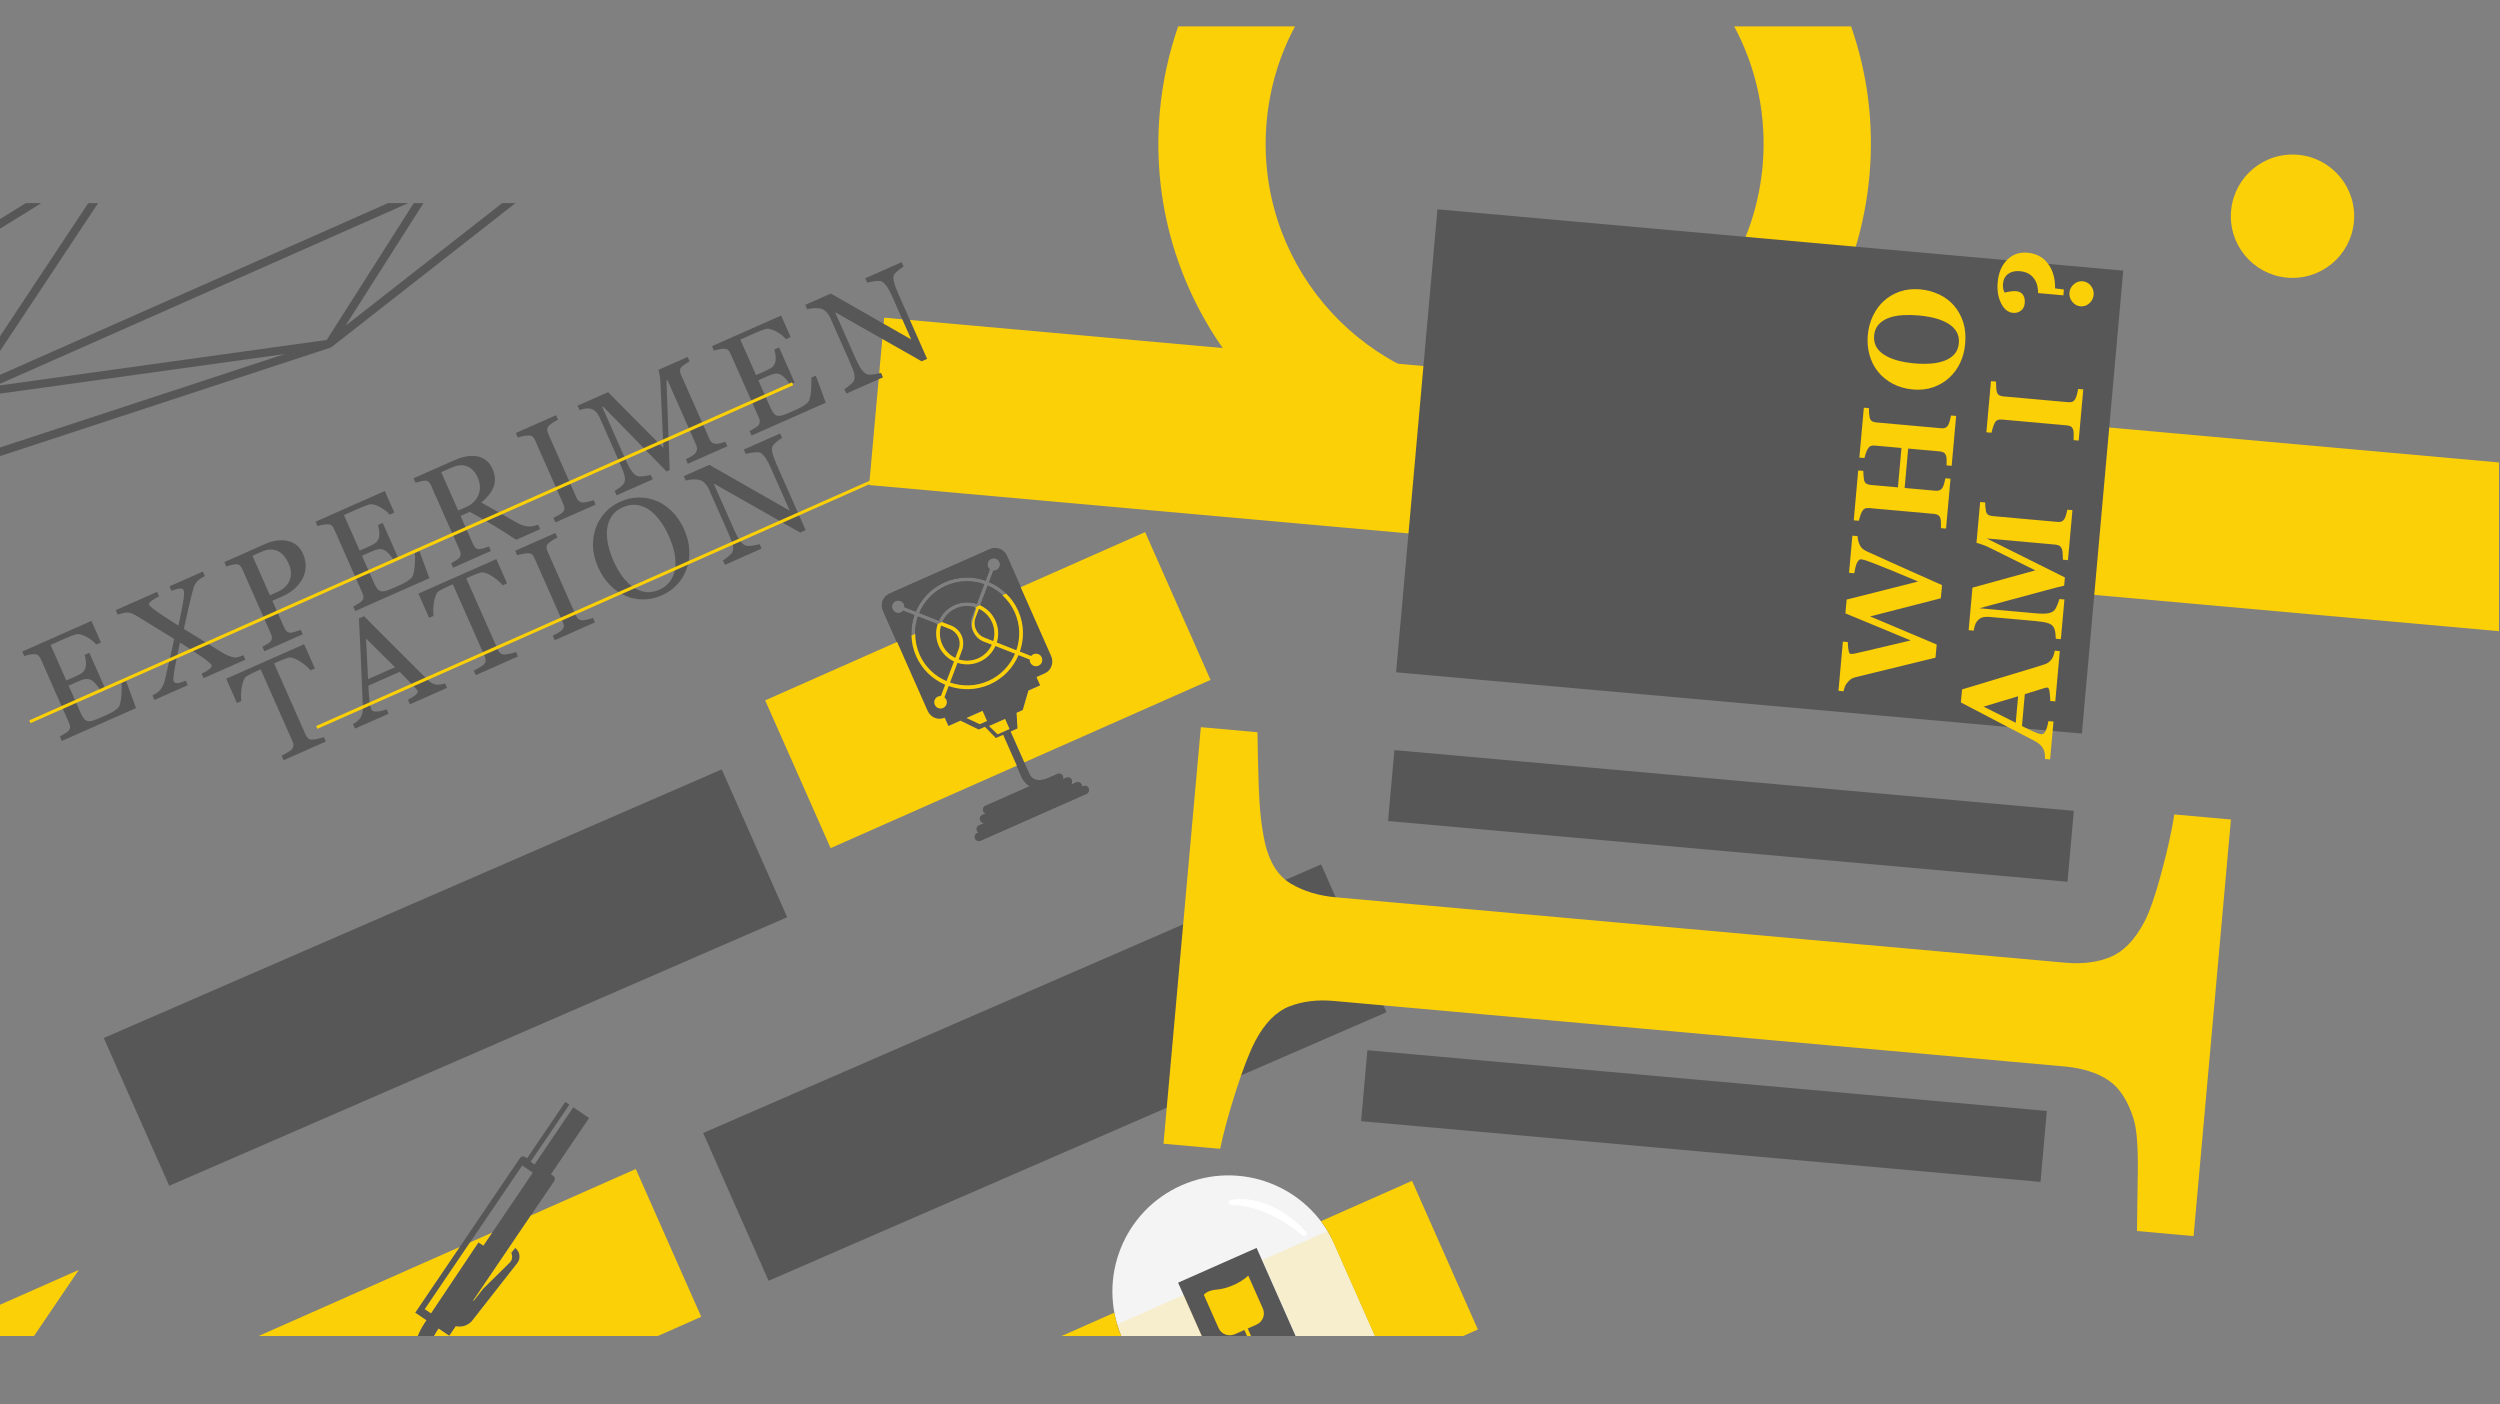 <?xml version="1.0" encoding="utf-8"?>
<!-- Generator: Adobe Illustrator 15.0.0, SVG Export Plug-In . SVG Version: 6.00 Build 0)  -->
<!DOCTYPE svg PUBLIC "-//W3C//DTD SVG 1.1//EN" "http://www.w3.org/Graphics/SVG/1.1/DTD/svg11.dtd">
<svg version="1.1" id="Layer_1" xmlns="http://www.w3.org/2000/svg" xmlns:xlink="http://www.w3.org/1999/xlink" x="0px" y="0px"
	 width="1200px" height="674px" viewBox="0 0 1200 674" enable-background="new 0 0 1200 674" xml:space="preserve">
<rect x="0" y="0" width="1200" height="674" fill="#808080" stroke="none"/>
<g>
	<g>
		<g>
			<path fill="#FCD006" d="M832.412,12.659c10.639,19.848,15.799,42.918,13.639,67.024c-5.895,65.739-63.961,114.25-129.699,108.357
				S602.1,124.078,607.992,58.341c1.482-16.511,6.256-31.934,13.611-45.682H565.53c-4.523,12.997-7.544,26.753-8.829,41.083
				c-8.434,94.064,60.985,177.156,155.051,185.589c94.064,8.432,177.156-60.986,185.59-155.051
				c2.246-25.054-1.031-49.329-8.824-71.622L832.412,12.659L832.412,12.659z"/>
		</g>
		<polygon fill="#FCD006" points="1199.504,221.984 424.406,152.494 417.204,232.828 1199.504,302.962 		"/>
		
			<rect x="679.446" y="114.489" transform="matrix(-0.996 -0.089 0.089 -0.996 1665.842 526.622)" fill="#585757" width="330.51" height="223.115"/>
		<g>
			<g>
				<path fill="#FCD006" d="M891.635,257.337c0.008,0.652,0.09,1.307,0.248,1.973c0.162,0.664,0.383,1.324,0.658,1.979
					c0.455,1.008,0.986,1.742,1.596,2.205c0.609,0.465,1.355,0.902,2.242,1.318c3.061,1.428,7.971,3.646,14.729,6.652
					c6.76,3.008,13.777,6.139,21.061,9.395l-0.566,6.307l-33.951,8.715l31.961,13.486l-0.562,6.299
					c-10.428,2.568-18.453,4.535-24.082,5.896c-5.631,1.363-10.354,2.514-14.172,3.449c-1.16,0.297-2.018,0.67-2.57,1.123
					c-0.555,0.455-1.127,1.053-1.721,1.797c-0.426,0.529-0.754,1.104-0.986,1.723c-0.234,0.617-0.439,1.34-0.619,2.162l-2.436-0.219
					l2.119-23.629l2.371,0.211c0.045,1.408,0.109,2.459,0.205,3.16c0.096,0.699,0.209,1.254,0.34,1.662
					c0.133,0.391,0.289,0.635,0.467,0.734c0.182,0.1,0.346,0.156,0.49,0.17c0.291,0.025,0.574,0.014,0.854-0.035
					c0.277-0.049,0.598-0.098,0.959-0.15c1.664-0.352,4.832-1.086,9.502-2.201c4.666-1.109,10.457-2.48,17.371-4.105l-31.346-12.988
					l0.596-6.623l34.318-8.678c-5.191-2.207-9.438-3.977-12.736-5.312c-3.301-1.334-6.125-2.461-8.477-3.387
					c-1.439-0.547-2.648-0.994-3.625-1.332c-0.979-0.34-1.83-0.541-2.557-0.605c-0.438-0.039-0.832,0.129-1.18,0.506
					c-0.35,0.379-0.668,0.898-0.961,1.562c-0.236,0.566-0.457,1.305-0.652,2.219c-0.197,0.912-0.357,1.709-0.48,2.389l-2.498-0.223
					l1.6-17.826L891.635,257.337z"/>
				<path fill="#FCD006" d="M938.945,199.658l-2.148,23.941l-2.438-0.219c0.008-0.523,0.014-1.289,0.02-2.295
					c0.006-1.004-0.057-1.703-0.189-2.092c-0.244-0.799-0.607-1.365-1.09-1.703c-0.484-0.336-1.121-0.543-1.912-0.611l-15.266-1.369
					l-1.695,18.916l14.922,1.338c0.707,0.062,1.355-0.031,1.943-0.281c0.59-0.25,1.072-0.727,1.449-1.428
					c0.203-0.381,0.439-1.041,0.713-1.98c0.273-0.941,0.459-1.711,0.555-2.312l2.434,0.219l-2.145,23.943l-2.438-0.219
					c0.029-0.521,0.029-1.293,0.006-2.311c-0.023-1.021-0.1-1.768-0.227-2.24c-0.201-0.773-0.566-1.33-1.094-1.672
					c-0.523-0.338-1.162-0.543-1.91-0.611l-31.344-2.811c-0.727-0.064-1.354,0.01-1.875,0.225c-0.523,0.217-1.01,0.713-1.455,1.492
					c-0.324,0.58-0.641,1.348-0.947,2.307s-0.498,1.656-0.58,2.088l-2.436-0.219l2.146-23.943l2.436,0.221
					c-0.018,0.646,0.02,1.428,0.104,2.336c0.088,0.91,0.182,1.611,0.283,2.104c0.197,0.836,0.582,1.41,1.152,1.725
					c0.57,0.312,1.188,0.5,1.854,0.559l13.236,1.188l1.695-18.916l-12.924-1.16c-0.729-0.064-1.354,0.016-1.879,0.24
					c-0.523,0.227-1.01,0.729-1.457,1.506c-0.297,0.52-0.596,1.221-0.896,2.107c-0.299,0.885-0.504,1.596-0.615,2.131l-2.436-0.219
					l2.146-23.941l2.436,0.217c-0.018,0.671,0.002,1.428,0.062,2.271c0.061,0.846,0.168,1.609,0.312,2.293
					c0.201,0.816,0.58,1.385,1.139,1.707s1.182,0.516,1.867,0.576l31.373,2.812c0.75,0.066,1.398-0.012,1.941-0.234
					c0.545-0.223,1.029-0.715,1.453-1.475c0.252-0.48,0.506-1.188,0.758-2.119c0.25-0.932,0.424-1.697,0.52-2.297L938.945,199.658z"
					/>
				<path fill="#FCD006" d="M904.205,144.501c2.197-2.007,4.766-3.522,7.711-4.549c2.945-1.025,6.227-1.376,9.85-1.052
					c3.227,0.29,6.248,1.106,9.064,2.45c2.814,1.344,5.182,3.129,7.104,5.357c1.992,2.34,3.467,5.01,4.426,8.012
					c0.957,3.002,1.258,6.5,0.898,10.496c-0.287,3.227-1.094,6.229-2.412,9.006c-1.316,2.775-3.086,5.166-5.299,7.17
					c-2.174,1.988-4.73,3.488-7.674,4.504c-2.941,1.018-6.154,1.369-9.631,1.058c-3.619-0.326-6.846-1.239-9.682-2.741
					c-2.834-1.502-5.203-3.429-7.113-5.781c-1.865-2.33-3.227-5.015-4.076-8.061c-0.848-3.043-1.123-6.232-0.824-9.561
					c0.297-3.311,1.115-6.367,2.457-9.174C900.348,148.827,902.082,146.451,904.205,144.501z M935.195,155.367
					c-1.812-1.107-3.9-1.977-6.26-2.607c-2.359-0.629-5.051-1.082-8.072-1.353c-2.562-0.229-5.074-0.271-7.537-0.126
					c-2.459,0.146-4.678,0.572-6.654,1.275c-1.975,0.726-3.604,1.774-4.883,3.148c-1.277,1.375-2.018,3.167-2.215,5.373
					c-0.338,3.766,1.193,6.789,4.592,9.064c3.398,2.277,8.359,3.707,14.887,4.293c2.771,0.248,5.406,0.269,7.904,0.062
					c2.496-0.205,4.703-0.684,6.621-1.438c1.938-0.769,3.488-1.826,4.648-3.168c1.16-1.344,1.834-3.066,2.021-5.168
					c0.188-2.061-0.178-3.875-1.086-5.447C938.252,157.706,936.932,156.403,935.195,155.367z"/>
				<path fill="#FCD006" d="M988.703,312.539l-2.162,24.131l-2.436-0.217c0.018-1.129-0.066-2.467-0.254-4.014
					c-0.188-1.545-0.52-2.338-0.998-2.383c-0.166-0.014-0.354-0.016-0.566-0.004c-0.209,0.014-0.5,0.078-0.865,0.191l-9.518,2.957
					l-1.373,15.293c0.824,0.43,1.787,0.904,2.895,1.434c1.107,0.525,2.094,0.984,2.959,1.375c1.133,0.498,1.953,0.807,2.467,0.926
					c0.516,0.121,0.877,0.189,1.084,0.207c0.666,0.061,1.277-0.393,1.838-1.359c0.557-0.967,1.047-2.615,1.465-4.945l2.436,0.217
					l-1.627,18.17l-2.438-0.219c0.021-0.691-0.02-1.477-0.119-2.354c-0.098-0.879-0.283-1.584-0.549-2.111
					c-0.424-0.898-0.973-1.676-1.648-2.334s-1.494-1.23-2.457-1.715c-5.633-2.939-11.271-5.885-16.924-8.834
					c-5.652-2.951-11.883-6.211-18.697-9.779l0.561-6.244c10.395-3.18,18.611-5.664,24.646-7.449
					c6.035-1.789,11.039-3.322,15.016-4.604c0.646-0.213,1.246-0.506,1.793-0.877c0.547-0.369,1.084-0.92,1.609-1.648
					c0.387-0.553,0.697-1.207,0.934-1.963c0.234-0.754,0.4-1.441,0.498-2.062L988.703,312.539z M968.699,334.21l-16.588,4.975
					l15.447,7.754L968.699,334.21z"/>
				<path fill="#FCD006" d="M994.771,244.869l-2.152,24.004l-2.436-0.217c0.002-0.715-0.025-1.594-0.078-2.637
					s-0.146-1.758-0.279-2.148c-0.242-0.797-0.621-1.387-1.131-1.77c-0.512-0.381-1.184-0.609-2.018-0.686l-33.088-2.965
					l37.561,18.723l-0.354,3.934c-0.703,0.125-2.105,0.469-4.213,1.023c-2.104,0.555-3.793,1.008-5.062,1.355l-31.443,8.479
					l26.941,2.414c2.58,0.232,4.559,0.236,5.93,0.014c1.375-0.223,2.406-0.689,3.102-1.404c0.484-0.482,0.984-1.377,1.5-2.684
					s0.828-2.229,0.939-2.764l2.434,0.219l-1.707,19.041l-2.436-0.217c-0.014-0.527-0.08-1.387-0.191-2.582
					c-0.113-1.195-0.406-2.191-0.881-2.99c-0.508-0.885-1.439-1.535-2.799-1.949c-1.357-0.416-3.316-0.738-5.877-0.969
					l-21.945-1.967c-1.332-0.119-2.453-0.051-3.369,0.201c-0.914,0.256-1.662,0.691-2.24,1.311c-0.721,0.775-1.213,1.59-1.48,2.447
					c-0.266,0.857-0.469,1.73-0.611,2.621l-2.436-0.217l1.83-20.414l30.166-8.303l-22.861-11.326
					c-0.848-0.391-1.861-0.783-3.045-1.186c-1.18-0.398-1.959-0.625-2.33-0.68l1.758-19.623l2.436,0.219
					c-0.02,0.67,0.002,1.375,0.061,2.115c0.061,0.74,0.166,1.451,0.314,2.135c0.197,0.836,0.574,1.41,1.135,1.725
					c0.561,0.311,1.193,0.498,1.9,0.561l31.375,2.814c0.748,0.066,1.389-0.008,1.922-0.221c0.533-0.215,1.021-0.711,1.473-1.49
					c0.223-0.398,0.461-1.064,0.713-1.996c0.252-0.934,0.434-1.656,0.539-2.172L994.771,244.869z"/>
				<path fill="#FCD006" d="M999.967,186.911l-2.201,24.567l-2.436-0.217c0.01-0.566,0.021-1.398,0.035-2.5
					c0.014-1.1-0.043-1.865-0.172-2.297c-0.244-0.797-0.607-1.359-1.092-1.688c-0.484-0.326-1.123-0.525-1.914-0.596l-31.404-2.814
					c-0.707-0.064-1.344,0.016-1.91,0.236c-0.564,0.223-1.049,0.713-1.453,1.475c-0.252,0.48-0.529,1.201-0.838,2.16
					c-0.307,0.957-0.535,1.785-0.68,2.486l-2.438-0.219l2.205-24.566l2.438,0.218c0.004,0.629,0.021,1.418,0.053,2.364
					c0.029,0.947,0.121,1.752,0.271,2.416c0.199,0.836,0.57,1.416,1.119,1.736c0.549,0.323,1.188,0.516,1.914,0.581l31.373,2.813
					c0.752,0.066,1.4-0.016,1.957-0.25c0.559-0.234,1.037-0.73,1.441-1.491c0.225-0.42,0.473-1.127,0.74-2.122
					c0.268-0.993,0.453-1.832,0.557-2.514L999.967,186.911z"/>
				<path fill="#FCD006" d="M973.219,121.306c4.182,0.376,7.445,2.115,9.789,5.22s3.486,7.068,3.434,11.888l4.229,0.568
					l-0.248,2.778l-12.145-1.088c0.021-3.041-0.721-5.488-2.221-7.343c-1.504-1.855-3.678-2.911-6.529-3.166
					c-2.27-0.203-4.137,0.233-5.609,1.307c-1.469,1.075-2.295,2.622-2.477,4.64c-0.076,0.854-0.055,1.622,0.061,2.303
					c0.117,0.683,0.336,1.351,0.652,2.009c0.686-0.146,1.566-0.313,2.643-0.502c1.076-0.187,2.062-0.24,2.957-0.158
					c1.457,0.129,2.543,0.705,3.26,1.724s0.998,2.372,0.848,4.058c-0.141,1.581-0.752,2.779-1.834,3.596
					c-1.078,0.815-2.346,1.158-3.803,1.027c-2.395-0.215-4.301-1.76-5.723-4.635c-1.422-2.876-1.957-6.238-1.611-10.088
					c0.408-4.557,1.926-8.14,4.551-10.748S969.324,120.957,973.219,121.306z M999.711,135.01c1.582,0.142,2.887,0.863,3.912,2.161
					c1.027,1.299,1.471,2.749,1.326,4.35c-0.145,1.625-0.84,2.982-2.08,4.078c-1.242,1.097-2.654,1.572-4.236,1.431
					c-1.58-0.144-2.895-0.863-3.943-2.164c-1.047-1.299-1.498-2.761-1.354-4.384c0.145-1.603,0.848-2.949,2.107-4.043
					C996.709,135.344,998.129,134.868,999.711,135.01z"/>
			</g>
		</g>
		<path fill="none" d="M936.027,155.881c-1.812-1.107-3.896-1.976-6.256-2.605c-2.361-0.631-5.053-1.083-8.072-1.354
			c-2.564-0.229-5.076-0.271-7.539-0.125c-2.459,0.146-4.68,0.571-6.652,1.275c-1.979,0.725-3.605,1.773-4.885,3.148
			s-2.018,3.166-2.217,5.371c-0.336,3.768,1.193,6.789,4.594,9.065c3.398,2.276,8.361,3.709,14.885,4.292
			c2.773,0.25,5.408,0.271,7.906,0.064c2.498-0.205,4.703-0.686,6.619-1.437c1.941-0.771,3.49-1.826,4.648-3.17
			c1.164-1.343,1.836-3.065,2.023-5.169c0.186-2.061-0.176-3.874-1.086-5.447C939.086,158.223,937.768,156.917,936.027,155.881z"/>
		<g>
			<g>
				<path fill="#585757" d="M60.514,326.878l4.78,13.002l-35.624,15.773l-0.949-2.148c0.585-0.307,1.355-0.75,2.305-1.326
					c0.95-0.578,1.544-1.004,1.784-1.279c0.511-0.588,0.787-1.18,0.823-1.773c0.038-0.596-0.107-1.268-0.438-2.014l-13.657-30.846
					c-0.294-0.666-0.668-1.207-1.116-1.621c-0.45-0.418-1.098-0.629-1.944-0.641c-0.662-0.021-1.495,0.072-2.502,0.275
					c-1.008,0.205-1.791,0.406-2.354,0.605l-0.951-2.145l33.205-14.703l4.58,10.342l-2.269,1.004
					c-1.081-1.352-2.676-2.594-4.778-3.725c-2.104-1.129-3.796-1.506-5.078-1.133c-0.66,0.195-1.433,0.467-2.317,0.809
					c-0.886,0.344-1.883,0.762-2.992,1.252l-6.743,2.986l7.553,17.057l4.838-2.143c1.553-0.688,2.621-1.334,3.207-1.945
					c0.589-0.609,1.001-1.377,1.242-2.305c0.185-0.779,0.216-1.729,0.096-2.846c-0.12-1.115-0.322-2.129-0.604-3.041l2.269-1.004
					l7.444,16.812l-2.269,1.004c-0.51-0.932-1.179-1.859-2.01-2.781c-0.829-0.922-1.545-1.541-2.142-1.855
					c-0.974-0.51-1.911-0.707-2.813-0.6c-0.905,0.111-2.011,0.457-3.322,1.037l-4.838,2.143l5.696,12.863
					c0.57,1.287,1.109,2.264,1.621,2.928c0.511,0.664,1.112,1.072,1.806,1.223c0.694,0.15,1.52,0.08,2.476-0.211
					c0.957-0.291,2.271-0.807,3.944-1.549c0.665-0.293,1.542-0.684,2.63-1.164c1.09-0.482,1.99-0.928,2.699-1.34
					c0.73-0.42,1.458-0.916,2.179-1.488c0.725-0.574,1.177-1.119,1.36-1.633c0.497-1.379,0.82-3.275,0.967-5.691
					c0.148-2.416,0.159-4.15,0.03-5.205L60.514,326.878z"/>
				<path fill="#585757" d="M117.786,316.638l-20.08,8.893l-0.95-2.148c1.635-0.771,2.901-1.518,3.797-2.242
					c0.898-0.723,1.224-1.367,0.972-1.932c-0.134-0.301-0.642-0.824-1.524-1.566c-0.884-0.742-1.947-1.539-3.19-2.387
					c-1.38-0.936-3.008-2.031-4.891-3.285c-1.881-1.254-3.718-2.438-5.511-3.551c-0.738,3.127-1.507,6.838-2.306,11.137
					c-0.797,4.299-1.067,6.742-0.809,7.326c0.295,0.666,0.819,1.02,1.572,1.059c0.754,0.041,2.197-0.363,4.328-1.213l0.951,2.148
					l-16.027,7.096l-0.95-2.145c0.507-0.273,1.144-0.646,1.911-1.117c0.767-0.473,1.354-0.959,1.764-1.451
					c0.797-1.029,1.369-2.012,1.712-2.949c0.349-0.934,0.645-1.988,0.897-3.162c0.502-2.346,1.176-5.291,2.017-8.834
					c0.84-3.543,1.553-6.75,2.141-9.613c-1.929-1.195-4.383-2.707-7.364-4.531c-2.979-1.826-6.165-3.785-9.552-5.877
					c-1.428-0.887-2.505-1.482-3.228-1.791c-0.728-0.305-1.585-0.467-2.58-0.484c-0.581-0.008-1.33,0.113-2.242,0.359
					c-0.913,0.248-1.631,0.463-2.151,0.645l-0.95-2.146l19.867-8.795l0.952,2.146c-1.149,0.559-2.297,1.24-3.444,2.049
					c-1.146,0.809-1.604,1.477-1.371,2c0.169,0.383,0.719,0.941,1.646,1.676c0.928,0.734,1.977,1.496,3.143,2.279
					c1.208,0.818,2.547,1.721,4.021,2.707c1.477,0.988,3.235,2.104,5.281,3.344c0.909-4.094,1.641-7.744,2.194-10.957
					c0.553-3.211,0.664-5.191,0.334-5.938c-0.286-0.645-0.873-0.951-1.764-0.92c-0.892,0.033-2.253,0.406-4.084,1.121l-0.951-2.148
					l15.998-7.082l0.952,2.146c-0.496,0.246-1.123,0.611-1.882,1.104c-0.758,0.494-1.355,0.982-1.794,1.465
					c-0.824,0.969-1.364,1.857-1.619,2.67c-0.255,0.814-0.571,1.967-0.946,3.459c-0.691,2.795-1.312,5.404-1.864,7.836
					c-0.55,2.428-1.202,5.379-1.954,8.852c2.628,1.582,5.581,3.393,8.86,5.434c3.276,2.043,6.41,3.99,9.4,5.844
					c1.027,0.629,2.125,1.176,3.292,1.635s2.071,0.729,2.708,0.807c0.61,0.07,1.338-0.041,2.187-0.332
					c0.847-0.293,1.558-0.551,2.131-0.781L117.786,316.638z"/>
				<path fill="#585757" d="M145.412,265.744c0.989,2.236,1.429,4.414,1.315,6.523c-0.115,2.113-0.696,4.076-1.75,5.893
					c-1.033,1.809-2.349,3.381-3.95,4.715c-1.605,1.338-3.433,2.461-5.488,3.371l-4.811,2.129l5.759,13.004
					c0.312,0.705,0.701,1.275,1.171,1.707c0.467,0.43,1.126,0.627,1.978,0.588c0.425-0.02,1.124-0.172,2.094-0.457
					c0.972-0.285,1.845-0.588,2.62-0.908l0.949,2.148l-18.416,8.154l-0.95-2.148c0.466-0.252,1.135-0.633,2.009-1.141
					c0.871-0.508,1.453-0.924,1.745-1.244c0.488-0.531,0.757-1.107,0.807-1.732c0.05-0.625-0.101-1.33-0.447-2.117l-13.713-30.967
					c-0.312-0.705-0.694-1.295-1.146-1.771c-0.451-0.475-1.112-0.688-1.982-0.641c-0.883,0.078-1.726,0.229-2.532,0.451
					c-0.805,0.225-1.487,0.438-2.051,0.637l-0.949-2.145l19.595-8.676c3.992-1.768,7.659-2.24,11.003-1.418
					C141.611,260.523,143.993,262.537,145.412,265.744z M139.458,277.132c0.257-1.271,0.266-2.475,0.027-3.613
					c-0.237-1.135-0.54-2.115-0.904-2.943c-0.51-1.148-1.165-2.256-1.962-3.328c-0.799-1.068-1.729-1.898-2.785-2.492
					c-1.127-0.633-2.38-0.959-3.76-0.977c-1.382-0.014-2.931,0.357-4.643,1.115l-4.265,1.889l8.396,18.961l3.084-1.365
					c2.178-0.965,3.797-2.084,4.861-3.363C138.568,279.74,139.22,278.445,139.458,277.132z"/>
				<path fill="#585757" d="M201.33,264.533l4.779,13.002l-35.625,15.771l-0.95-2.146c0.586-0.309,1.354-0.75,2.305-1.328
					c0.95-0.578,1.546-1.004,1.786-1.279c0.51-0.588,0.784-1.178,0.824-1.773c0.036-0.598-0.108-1.268-0.439-2.012l-13.658-30.848
					c-0.294-0.666-0.666-1.205-1.115-1.621c-0.45-0.416-1.099-0.629-1.947-0.639c-0.66-0.021-1.493,0.07-2.499,0.275
					c-1.01,0.203-1.792,0.408-2.354,0.607l-0.951-2.148l33.204-14.701l4.579,10.343L187,247.041
					c-1.08-1.355-2.673-2.596-4.778-3.729c-2.104-1.129-3.796-1.508-5.077-1.133c-0.66,0.195-1.435,0.467-2.318,0.811
					c-0.885,0.344-1.882,0.76-2.989,1.252l-6.745,2.984l7.554,17.057l4.839-2.143c1.55-0.688,2.62-1.336,3.206-1.945
					c0.586-0.607,1-1.375,1.24-2.303c0.185-0.779,0.218-1.729,0.098-2.846c-0.121-1.117-0.322-2.129-0.604-3.043l2.268-1.002
					l7.443,16.812l-2.267,1.004c-0.51-0.932-1.18-1.857-2.011-2.781c-0.83-0.92-1.543-1.541-2.141-1.854
					c-0.974-0.51-1.911-0.709-2.815-0.598c-0.903,0.109-2.011,0.455-3.32,1.035l-4.838,2.143l5.693,12.861
					c0.57,1.289,1.112,2.266,1.622,2.928c0.513,0.666,1.114,1.074,1.808,1.225c0.694,0.148,1.52,0.078,2.475-0.213
					c0.956-0.291,2.271-0.807,3.944-1.547c0.666-0.295,1.543-0.684,2.631-1.164c1.089-0.482,1.988-0.93,2.698-1.34
					c0.731-0.42,1.458-0.918,2.181-1.49c0.722-0.572,1.176-1.117,1.357-1.631c0.497-1.379,0.822-3.275,0.97-5.691
					c0.146-2.416,0.156-4.15,0.029-5.203L201.33,264.533z"/>
				<path fill="#585757" d="M259.296,253.982l-11.555,5.117c-4.334-2.879-8.181-5.322-11.54-7.332
					c-3.359-2.01-6.934-4.031-10.726-6.064l-4.396,1.943l6.027,13.609c0.311,0.707,0.696,1.277,1.153,1.711
					c0.459,0.438,1.114,0.635,1.965,0.596c0.425-0.02,1.12-0.17,2.079-0.449c0.961-0.281,1.758-0.549,2.392-0.807l0.951,2.148
					l-18.145,8.035l-0.95-2.148c0.465-0.254,1.134-0.635,2.008-1.141c0.871-0.508,1.453-0.922,1.745-1.244
					c0.489-0.529,0.757-1.109,0.808-1.732c0.049-0.623-0.101-1.33-0.449-2.117l-13.738-31.027c-0.312-0.705-0.689-1.285-1.132-1.74
					c-0.442-0.455-1.101-0.658-1.971-0.611c-0.584,0.041-1.313,0.166-2.186,0.371c-0.875,0.207-1.604,0.414-2.186,0.625
					l-0.948-2.146l19.806-8.771c1.815-0.805,3.601-1.371,5.36-1.705c1.758-0.33,3.464-0.371,5.12-0.113
					c1.607,0.252,3.071,0.863,4.394,1.834c1.322,0.971,2.388,2.373,3.201,4.207c0.731,1.652,1.127,3.227,1.185,4.719
					c0.06,1.494-0.2,2.924-0.779,4.287c-0.522,1.27-1.277,2.502-2.268,3.701c-0.989,1.195-2.151,2.355-3.485,3.476
					c3.355,1.865,6.158,3.445,8.407,4.742c2.252,1.293,5.001,2.861,8.252,4.703c1.421,0.816,2.616,1.354,3.59,1.609
					c0.968,0.26,1.886,0.414,2.753,0.463c0.639,0.031,1.385-0.057,2.232-0.266c0.85-0.207,1.541-0.416,2.075-0.627L259.296,253.982z
					 M229.229,229.049c-1.148-2.596-2.806-4.324-4.971-5.184c-2.167-0.859-4.607-0.686-7.329,0.52l-5.141,2.275l8.139,18.386
					l3.963-1.754c2.781-1.232,4.706-3.148,5.771-5.75C230.729,234.939,230.584,232.107,229.229,229.049z"/>
				<path fill="#585757" d="M285.902,242.205l-19.324,8.555l-0.951-2.146c0.527-0.281,1.286-0.689,2.279-1.227
					c0.991-0.535,1.662-0.979,2.016-1.326c0.551-0.557,0.875-1.129,0.977-1.717s-0.025-1.285-0.384-2.09l-13.763-31.089
					c-0.314-0.703-0.688-1.244-1.118-1.621c-0.431-0.375-1.131-0.541-2.1-0.498c-0.713,0.025-1.574,0.137-2.586,0.332
					c-1.012,0.193-1.817,0.4-2.42,0.617l-0.95-2.146l19.323-8.557l0.95,2.146c-0.614,0.297-1.328,0.703-2.136,1.219
					c-0.809,0.514-1.493,1.016-2.047,1.502c-0.66,0.582-0.998,1.203-1.021,1.863c-0.021,0.66,0.114,1.322,0.41,1.988l13.75,31.058
					c0.294,0.664,0.702,1.189,1.224,1.574c0.519,0.385,1.197,0.57,2.038,0.562c0.495-0.025,1.264-0.156,2.306-0.391
					c1.043-0.23,1.902-0.482,2.576-0.758L285.902,242.205z"/>
				<path fill="#585757" d="M349.129,214.209l-18.96,8.396l-0.949-2.148c0.676-0.322,1.525-0.785,2.551-1.383
					c1.025-0.6,1.689-1.098,1.994-1.498c0.457-0.66,0.721-1.303,0.795-1.924c0.072-0.623-0.055-1.309-0.385-2.055l-13.818-31.209
					l-0.451,0.201l1.55,43.043l-1.513,0.668l-30.464-31.146l-0.394,0.174l11.343,25.616c1.098,2.479,2.087,4.295,2.972,5.445
					c0.885,1.152,1.773,1.869,2.668,2.148c0.631,0.227,1.727,0.223,3.288-0.01s2.558-0.432,2.989-0.602l0.95,2.148l-17.327,7.672
					l-0.95-2.148c0.87-0.48,1.757-1.055,2.656-1.719s1.523-1.338,1.872-2.021c0.455-0.877,0.556-1.959,0.299-3.244
					c-0.257-1.285-0.99-3.301-2.204-6.041l-9.72-21.955c-0.564-1.271-1.174-2.242-1.833-2.915c-0.659-0.671-1.385-1.135-2.171-1.39
					c-0.866-0.268-1.811-0.332-2.834-0.191c-1.024,0.141-1.988,0.387-2.895,0.737l-0.95-2.146l14.633-6.479l26.554,26.769
					l-1.437-31.592c-0.055-1.156-0.187-2.337-0.394-3.537c-0.204-1.199-0.378-1.984-0.519-2.357l13.994-6.195l0.951,2.146
					c-0.558,0.271-1.238,0.682-2.043,1.229c-0.806,0.551-1.379,0.983-1.72,1.304c-0.58,0.545-0.864,1.154-0.856,1.825
					c0.009,0.672,0.16,1.34,0.455,2.005l13.697,30.938c0.312,0.705,0.696,1.248,1.153,1.623c0.455,0.377,1.106,0.596,1.952,0.654
					c0.451,0.043,1.181-0.057,2.184-0.297c1.004-0.238,1.781-0.469,2.334-0.689L349.129,214.209z"/>
				<path fill="#585757" d="M391.583,180.295l4.78,13.002l-35.625,15.775l-0.951-2.148c0.587-0.309,1.355-0.75,2.306-1.328
					c0.949-0.578,1.546-1.004,1.783-1.279c0.513-0.588,0.787-1.18,0.824-1.775c0.038-0.594-0.108-1.266-0.438-2.012l-13.656-30.848
					c-0.295-0.664-0.666-1.205-1.114-1.621c-0.45-0.416-1.101-0.629-1.947-0.639c-0.662-0.021-1.495,0.071-2.502,0.275
					c-1.005,0.205-1.791,0.408-2.353,0.607l-0.951-2.146l33.205-14.702l4.578,10.343l-2.268,1.004
					c-1.082-1.354-2.677-2.595-4.777-3.726c-2.104-1.13-3.797-1.508-5.076-1.133c-0.662,0.194-1.436,0.466-2.32,0.809
					s-1.881,0.761-2.988,1.251l-6.744,2.986l7.551,17.057l4.838-2.143c1.554-0.688,2.623-1.336,3.21-1.946
					c0.586-0.606,1-1.376,1.239-2.303c0.186-0.78,0.219-1.729,0.099-2.847c-0.121-1.117-0.324-2.129-0.606-3.043l2.269-1.002
					l7.444,16.813l-2.269,1.004c-0.507-0.933-1.179-1.86-2.011-2.782c-0.829-0.923-1.541-1.541-2.141-1.855
					c-0.975-0.51-1.91-0.707-2.814-0.598c-0.902,0.11-2.01,0.455-3.319,1.035l-4.84,2.143l5.694,12.863
					c0.57,1.287,1.111,2.264,1.623,2.928s1.113,1.072,1.806,1.223c0.694,0.15,1.521,0.08,2.478-0.211
					c0.955-0.291,2.271-0.809,3.943-1.548c0.663-0.294,1.54-0.683,2.63-1.165c1.089-0.483,1.988-0.93,2.698-1.34
					c0.729-0.42,1.458-0.916,2.182-1.489c0.723-0.574,1.174-1.118,1.356-1.634c0.497-1.377,0.821-3.274,0.971-5.691
					c0.146-2.417,0.156-4.148,0.027-5.201L391.583,180.295z"/>
				<path fill="#585757" d="M433.739,127.993c-0.558,0.269-1.354,0.814-2.388,1.634c-1.035,0.82-1.733,1.504-2.098,2.049
					c-0.502,0.826-0.562,2.01-0.18,3.552c0.382,1.544,1.061,3.414,2.031,5.612l13.912,31.42l-2.631,1.164l-41.553-23.594l9.8,22.135
					c1.099,2.481,2.099,4.317,3.001,5.51c0.901,1.191,1.799,1.928,2.695,2.205c0.659,0.24,1.801,0.229,3.423-0.031
					c1.619-0.26,2.667-0.481,3.14-0.668l0.951,2.148l-17.602,7.791l-0.951-2.146c0.525-0.282,1.357-0.885,2.491-1.809
					c1.135-0.924,1.801-1.599,1.998-2.023c0.454-0.877,0.558-1.953,0.308-3.229c-0.253-1.275-0.997-3.313-2.238-6.117l-9.359-21.139
					c-0.41-0.928-0.981-1.783-1.715-2.568c-0.732-0.783-1.484-1.308-2.252-1.57c-1.021-0.344-2.256-0.479-3.705-0.403
					c-1.449,0.074-2.565,0.263-3.35,0.56l-0.951-2.146l12.26-5.428l38.604,22.035l-9.034-20.408c-1.107-2.5-2.119-4.348-3.035-5.545
					c-0.916-1.197-1.773-1.884-2.576-2.061c-0.733-0.133-1.821-0.097-3.262,0.106c-1.441,0.205-2.504,0.434-3.188,0.688
					l-0.949-2.147l17.448-7.726L433.739,127.993z"/>
				<path fill="#585757" d="M151.14,320.867l-2.086,0.922c-0.504-0.645-1.214-1.361-2.13-2.15c-0.916-0.787-1.864-1.494-2.843-2.121
					c-1.018-0.658-2.038-1.176-3.064-1.555c-1.023-0.379-1.893-0.469-2.604-0.275c-0.662,0.197-1.478,0.484-2.445,0.865
					c-0.967,0.381-1.854,0.75-2.663,1.107l-1.757,0.777l15.197,34.322c0.294,0.666,0.705,1.215,1.232,1.645
					c0.528,0.43,1.211,0.639,2.051,0.629c0.427-0.02,1.271-0.166,2.537-0.438c1.267-0.271,2.227-0.537,2.881-0.805l0.951,2.146
					l-20.263,8.971l-0.95-2.146c0.548-0.291,1.372-0.752,2.479-1.387c1.105-0.633,1.84-1.143,2.204-1.518
					c0.548-0.559,0.87-1.15,0.964-1.783c0.094-0.635-0.041-1.361-0.406-2.189l-15.318-34.596l-1.754,0.775
					c-0.627,0.275-1.396,0.637-2.31,1.076c-0.915,0.439-1.771,0.898-2.574,1.375c-0.63,0.375-1.144,1.078-1.543,2.111
					c-0.398,1.033-0.699,2.137-0.902,3.311c-0.204,1.176-0.312,2.375-0.324,3.598c-0.015,1.225,0.037,2.209,0.15,2.955l-2.117,0.938
					l-5.155-11.643l37.409-16.564L151.14,320.867z"/>
				<path fill="#585757" d="M214.604,330.166l-17.838,7.896l-0.951-2.146c1.529-0.799,2.744-1.578,3.648-2.338
					c0.904-0.764,1.26-1.365,1.062-1.811c-0.08-0.182-0.2-0.393-0.356-0.637c-0.155-0.244-0.319-0.451-0.488-0.615l-7.812-8.043
					l-15.063,6.668c0.059,1.662,0.145,3.096,0.255,4.301s0.224,2.312,0.333,3.326c0.121,0.982,0.25,1.77,0.391,2.357
					c0.14,0.59,0.285,1.055,0.438,1.396c0.356,0.807,1.269,1.15,2.734,1.031c1.467-0.119,3.015-0.49,4.644-1.115l0.951,2.146
					l-16.16,7.156l-0.953-2.146c0.508-0.271,1.11-0.68,1.813-1.219c0.701-0.539,1.231-1.082,1.593-1.629
					c0.566-0.9,0.938-1.746,1.119-2.537c0.18-0.791,0.251-1.805,0.208-3.041c-0.226-6.338-0.524-13.439-0.895-21.305
					c-0.373-7.865-0.702-14.869-0.986-21.014l2.419-1.07l30.693,30.682c0.65,0.652,1.274,1.137,1.872,1.451
					c0.596,0.312,1.341,0.551,2.232,0.711c0.588,0.076,1.297,0.047,2.129-0.092c0.831-0.141,1.502-0.311,2.017-0.514
					L214.604,330.166z M189.574,320.269l-13.872-13.773l0.966,19.49L189.574,320.269z"/>
				<path fill="#585757" d="M243.394,280.019l-2.086,0.924c-0.504-0.645-1.216-1.361-2.132-2.148
					c-0.916-0.789-1.864-1.496-2.841-2.123c-1.018-0.66-2.039-1.178-3.063-1.555c-1.026-0.379-1.896-0.471-2.606-0.277
					c-0.661,0.199-1.477,0.486-2.444,0.867c-0.968,0.379-1.855,0.748-2.664,1.105l-1.758,0.779l15.198,34.324
					c0.295,0.664,0.705,1.213,1.233,1.641c0.528,0.432,1.21,0.641,2.05,0.629c0.427-0.018,1.271-0.164,2.539-0.436
					c1.267-0.271,2.226-0.539,2.879-0.805l0.952,2.146l-20.262,8.971l-0.95-2.148c0.547-0.289,1.372-0.75,2.477-1.387
					c1.105-0.635,1.842-1.141,2.206-1.518c0.549-0.557,0.869-1.152,0.964-1.785c0.092-0.631-0.043-1.359-0.408-2.186l-15.317-34.598
					l-1.755,0.777c-0.625,0.275-1.396,0.635-2.309,1.076c-0.915,0.441-1.772,0.898-2.573,1.375c-0.63,0.375-1.145,1.078-1.544,2.111
					c-0.399,1.033-0.699,2.137-0.903,3.312c-0.203,1.174-0.312,2.373-0.324,3.596c-0.013,1.225,0.039,2.209,0.151,2.955
					l-2.118,0.938l-5.155-11.645l37.409-16.561L243.394,280.019z"/>
				<path fill="#585757" d="M285.599,298.732l-19.324,8.557l-0.949-2.146c0.525-0.281,1.284-0.689,2.276-1.227
					c0.992-0.537,1.665-0.979,2.019-1.326c0.549-0.557,0.873-1.129,0.976-1.717c0.102-0.588-0.027-1.285-0.384-2.092l-13.765-31.086
					c-0.312-0.707-0.686-1.246-1.116-1.623c-0.431-0.375-1.132-0.541-2.103-0.498c-0.711,0.025-1.572,0.135-2.584,0.332
					c-1.011,0.193-1.815,0.4-2.419,0.619l-0.951-2.148l19.323-8.555l0.951,2.146c-0.616,0.297-1.328,0.703-2.137,1.217
					c-0.809,0.516-1.492,1.018-2.047,1.506c-0.659,0.58-1,1.199-1.021,1.861c-0.021,0.658,0.115,1.322,0.411,1.988l13.751,31.057
					c0.294,0.666,0.701,1.189,1.221,1.576c0.521,0.385,1.2,0.572,2.04,0.562c0.496-0.025,1.265-0.156,2.306-0.389
					c1.044-0.232,1.902-0.486,2.575-0.76L285.599,298.732z"/>
				<path fill="#585757" d="M315.08,240.429c2.771,1.139,5.307,2.865,7.613,5.186c2.305,2.318,4.205,5.172,5.707,8.559
					c1.507,3.406,2.332,6.742,2.477,10.006c0.145,3.266-0.318,6.303-1.391,9.117c-1.018,2.764-2.533,5.221-4.551,7.367
					c-2.015,2.145-4.424,3.84-7.228,5.08c-2.981,1.32-5.987,1.982-9.013,1.982c-3.025,0.002-5.887-0.594-8.586-1.785
					c-2.679-1.152-5.157-2.895-7.433-5.227c-2.275-2.334-4.117-5.092-5.526-8.277c-1.545-3.488-2.377-6.84-2.499-10.053
					c-0.12-3.215,0.336-6.242,1.367-9.086c1.019-2.816,2.553-5.303,4.598-7.463c2.046-2.16,4.44-3.846,7.182-5.061
					c2.845-1.258,5.761-1.912,8.755-1.959C309.546,238.771,312.388,239.306,315.08,240.429z M324.044,272.847
					c0.316-2.332,0.219-4.773-0.294-7.32c-0.512-2.545-1.399-5.25-2.671-8.113c-1.303-2.943-2.786-5.518-4.448-7.723
					c-1.665-2.205-3.435-3.928-5.312-5.172c-1.867-1.223-3.85-1.943-5.946-2.16c-2.098-0.217-4.227,0.152-6.382,1.107
					c-2.421,1.072-4.23,2.537-5.433,4.395c-1.202,1.859-1.927,3.953-2.175,6.279c-0.223,2.221-0.054,4.631,0.505,7.229
					s1.419,5.207,2.58,7.826c1.285,2.904,2.707,5.41,4.268,7.516c1.559,2.107,3.305,3.818,5.237,5.131
					c1.874,1.293,3.858,2.072,5.954,2.336c2.094,0.268,4.293-0.107,6.592-1.125c2.154-0.955,3.877-2.32,5.166-4.098
					C322.974,277.181,323.757,275.144,324.044,272.847z"/>
				<path fill="#585757" d="M375.437,210.199c-0.557,0.27-1.351,0.814-2.386,1.635c-1.036,0.82-1.735,1.504-2.095,2.049
					c-0.503,0.826-0.562,2.01-0.182,3.553c0.381,1.545,1.059,3.414,2.031,5.611l13.912,31.417l-2.633,1.166l-41.553-23.593
					l9.801,22.136c1.1,2.479,2.1,4.314,3.001,5.506c0.901,1.193,1.8,1.928,2.694,2.207c0.662,0.238,1.801,0.229,3.423-0.031
					c1.618-0.26,2.667-0.482,3.141-0.668l0.95,2.148l-17.6,7.791l-0.95-2.146c0.524-0.279,1.354-0.883,2.489-1.809
					c1.134-0.924,1.8-1.598,1.998-2.023c0.455-0.877,0.557-1.951,0.307-3.229c-0.252-1.273-0.996-3.312-2.238-6.117l-9.359-21.136
					c-0.41-0.928-0.982-1.783-1.715-2.568c-0.731-0.785-1.484-1.309-2.252-1.57c-1.02-0.346-2.256-0.48-3.703-0.404
					c-1.451,0.076-2.567,0.264-3.353,0.561l-0.951-2.146l12.263-5.428l38.604,22.035l-9.035-20.408
					c-1.107-2.5-2.119-4.348-3.035-5.547c-0.916-1.195-1.773-1.883-2.576-2.059c-0.733-0.133-1.82-0.098-3.263,0.105
					c-1.44,0.203-2.501,0.434-3.185,0.688l-0.951-2.146l17.449-7.727L375.437,210.199z"/>
			</g>
		</g>
		<g>
			<g>
				<g>
					<g>
						<g>
							<path fill="#585757" d="M475.099,263.601l-48.104,21.301c-3.153,1.396-4.577,5.078-3.174,8.244l21.295,48.098
								c1.396,3.152,5.081,4.584,8.234,3.188l0.215-0.096l1.744,3.943l5.646-2.5l8.76,4.287l2.975-1.314l5.41,5.701l3.396-1.504
								l8.808,19.893c0.918,2.072,2.278,3.588,4.016,4.518l-21.295,9.43c-1.024,0.453-1.478,1.633-1.032,2.635
								c0.224,0.506,0.629,0.859,1.116,1.051l-1.609,0.713c-1.005,0.443-1.458,1.621-1.01,2.635c0.385,0.869,1.314,1.318,2.208,1.15
								l-2.716,1.201c-1.006,0.447-1.463,1.621-1.019,2.623c0.153,0.346,0.388,0.621,0.687,0.824l-0.594,0.262
								c-1.015,0.449-1.469,1.629-1.021,2.637c0.217,0.494,0.604,0.846,1.058,1.025c0.494,0.209,1.062,0.221,1.583-0.01
								l50.848-22.512c0.521-0.232,0.888-0.66,1.065-1.166c0.169-0.457,0.166-0.977-0.052-1.469c-0.446-1.01-1.618-1.469-2.631-1.02
								l-0.596,0.262c0.051-0.355,0.018-0.719-0.136-1.066c-0.444-1-1.627-1.451-2.636-1.004l-2.711,1.199
								c0.716-0.545,1.011-1.537,0.626-2.406c-0.446-1.01-1.634-1.463-2.64-1.018l-1.596,0.705c0.166-0.479,0.188-1.021-0.035-1.527
								c-0.445-1.004-1.63-1.457-2.63-1.014l-3.973,1.758l-0.119,0.041l-0.173,0.09l-0.23,0.102
								c-1.021,0.43-3.885,1.477-6.226,0.648c-1.258-0.441-2.214-1.395-2.884-2.91l-8.811-19.893l3.353-1.482l-0.595-7.834
								l2.973-1.314l2.716-9.371l5.651-2.502l-1.746-3.941l3.967-1.758c3.156-1.396,4.572-5.088,3.173-8.248l-21.292-48.088
								C481.941,263.638,478.256,262.205,475.099,263.601z M470.306,347.669l-6.424-3.186l7.602-3.365l2.23,5.041L470.306,347.669z
								 M484.386,349.736l0.147,0.332l-3.607,1.598l-2.026,0.898l-4.192-4.158l7.601-3.365L484.386,349.736z M488.718,293.169
								c2.856,6.447,2.945,13.412,0.803,19.59l5.427,2.137c0.293-0.35,0.67-0.654,1.118-0.852c1.519-0.672,3.283,0.008,3.955,1.527
								c0.67,1.514-0.01,3.281-1.529,3.953c-1.516,0.672-3.276-0.014-3.946-1.529c-0.208-0.465-0.278-0.951-0.258-1.428
								l-5.406-2.125c-2.565,6.053-7.319,11.201-13.799,14.07c-6.49,2.873-13.507,2.938-19.724,0.756l-2.049,5.445
								c0.369,0.301,0.684,0.678,0.891,1.145c0.67,1.518-0.006,3.281-1.523,3.951c-1.517,0.672-3.283-0.012-3.953-1.525
								c-0.672-1.52,0.01-3.283,1.526-3.953c0.444-0.197,0.919-0.27,1.371-0.25l2.075-5.459
								c-6.012-2.566-11.115-7.312-13.971-13.758c-2.858-6.457-2.94-13.424-0.805-19.607l-5.438-2.135
								c-0.284,0.357-0.649,0.67-1.1,0.867c-1.516,0.668-3.279-0.014-3.953-1.533c-0.674-1.523,0.01-3.281,1.526-3.951
								c1.521-0.674,3.274,0.002,3.951,1.527c0.207,0.467,0.265,0.938,0.243,1.416l5.414,2.125
								c2.561-6.047,7.324-11.191,13.816-14.064c6.479-2.869,13.483-2.938,19.688-0.77l2.061-5.436
								c-0.363-0.293-0.672-0.668-0.878-1.133c-0.676-1.525,0.005-3.283,1.521-3.951c1.52-0.676,3.279,0,3.955,1.525
								c0.672,1.518-0.008,3.281-1.529,3.955c-0.457,0.205-0.928,0.264-1.389,0.24l-2.078,5.461
								C480.765,281.966,485.861,286.714,488.718,293.169z"/>
							<path fill="#585757" d="M470.503,290.533c3.154,1.471,5.807,4.021,7.328,7.457c1.514,3.42,1.628,7.09,0.605,10.402
								l9.408,3.709c1.967-5.742,1.891-12.211-0.764-18.207c-2.656-6-7.395-10.404-12.975-12.814L470.503,290.533z"/>
							<path fill="#585757" d="M470.246,317.623c-3.504,1.551-7.289,1.637-10.658,0.525l-3.584,9.451
								c5.784,2.016,12.309,1.949,18.354-0.727c6.028-2.67,10.465-7.457,12.854-13.092l-9.415-3.707
								C476.349,313.33,473.747,316.074,470.246,317.623z"/>
							<path fill="#585757" d="M458.193,290.404c3.502-1.551,7.268-1.637,10.645-0.525l3.594-9.459
								c-5.774-2.002-12.291-1.939-18.32,0.729c-6.045,2.676-10.469,7.459-12.865,13.078l9.411,3.703
								C452.099,294.683,454.689,291.957,458.193,290.404z"/>
							<path fill="#585757" d="M450.62,310.039c-1.521-3.438-1.636-7.111-0.604-10.436l-9.412-3.691
								c-1.976,5.758-1.891,12.223,0.767,18.221c2.653,5.996,7.384,10.406,12.96,12.807l3.593-9.449
								C454.779,316.017,452.132,313.457,450.62,310.039z"/>
							<path fill="#585757" d="M460.008,305.847c-0.788-1.75-2.228-3.193-4.142-3.953l-4.18-1.637
								c-0.859,2.883-0.752,6.082,0.564,9.059c1.312,2.965,3.6,5.188,6.3,6.494l1.601-4.238l0,0
								C460.892,309.648,460.775,307.615,460.008,305.847z"/>
							<path fill="#585757" d="M476.127,309.419l-4.214-1.672l0.003,0.008c-2.382-0.92-4.179-2.729-5.142-4.904
								c-0.959-2.164-1.09-4.713-0.17-7.094l-0.012,0.02l1.607-4.225c-2.956-0.936-6.23-0.863-9.282,0.49
								c-3.053,1.352-5.313,3.727-6.594,6.539l4.194,1.656c2.385,0.916,4.17,2.719,5.131,4.885c0.959,2.17,1.096,4.709,0.175,7.1
								l-0.005-0.006l-1.598,4.254c2.952,0.945,6.235,0.875,9.301-0.479C472.585,314.634,474.845,312.25,476.127,309.419z"/>
							<path fill="#585757" d="M476.201,298.712c-1.316-2.973-3.613-5.193-6.329-6.5l-1.595,4.189l0,0
								c-0.746,1.934-0.633,3.967,0.146,5.721c0.776,1.756,2.206,3.213,4.14,3.955l0,0l4.201,1.662
								C477.626,304.865,477.515,301.677,476.201,298.712z"/>
							<path fill="#585757" d="M475.099,263.601l-48.104,21.301c-3.153,1.396-4.577,5.078-3.174,8.244l21.295,48.098
								c1.396,3.152,5.081,4.584,8.234,3.188l0.215-0.096l1.744,3.943l5.646-2.5l8.76,4.287l2.975-1.314l5.41,5.701l3.396-1.504
								l8.808,19.893c0.918,2.072,2.278,3.588,4.016,4.518l-21.295,9.43c-1.024,0.453-1.478,1.633-1.032,2.635
								c0.224,0.506,0.629,0.859,1.116,1.051l-1.609,0.713c-1.005,0.443-1.458,1.621-1.01,2.635c0.385,0.869,1.314,1.318,2.208,1.15
								l-2.716,1.201c-1.006,0.447-1.463,1.621-1.019,2.623c0.153,0.346,0.388,0.621,0.687,0.824l-0.594,0.262
								c-1.015,0.449-1.469,1.629-1.021,2.637c0.217,0.494,0.604,0.846,1.058,1.025c0.494,0.209,1.062,0.221,1.583-0.01
								l50.848-22.512c0.521-0.232,0.888-0.66,1.065-1.166c0.169-0.457,0.166-0.977-0.052-1.469c-0.446-1.01-1.618-1.469-2.631-1.02
								l-0.596,0.262c0.051-0.355,0.018-0.719-0.136-1.066c-0.444-1-1.627-1.451-2.636-1.004l-2.711,1.199
								c0.716-0.545,1.011-1.537,0.626-2.406c-0.446-1.01-1.634-1.463-2.64-1.018l-1.596,0.705c0.166-0.479,0.188-1.021-0.035-1.527
								c-0.445-1.004-1.63-1.457-2.63-1.014l-3.973,1.758l-0.119,0.041l-0.173,0.09l-0.23,0.102
								c-1.021,0.43-3.885,1.477-6.226,0.648c-1.258-0.441-2.214-1.395-2.884-2.91l-8.811-19.893l3.353-1.482l-0.595-7.834
								l2.973-1.314l2.716-9.371l5.651-2.502l-1.746-3.941l3.967-1.758c3.156-1.396,4.572-5.088,3.173-8.248l-21.292-48.088
								C481.941,263.638,478.256,262.205,475.099,263.601z M470.306,347.669l-6.424-3.186l7.602-3.365l2.23,5.041L470.306,347.669z
								 M484.386,349.736l0.147,0.332l-3.607,1.598l-2.026,0.898l-4.192-4.158l7.601-3.365L484.386,349.736z M488.718,293.169
								c2.856,6.447,2.945,13.412,0.803,19.59l5.427,2.137c0.293-0.35,0.67-0.654,1.118-0.852c1.519-0.672,3.283,0.008,3.955,1.527
								c0.67,1.514-0.01,3.281-1.529,3.953c-1.516,0.672-3.276-0.014-3.946-1.529c-0.208-0.465-0.278-0.951-0.258-1.428
								l-5.406-2.125c-2.565,6.053-7.319,11.201-13.799,14.07c-6.49,2.873-13.507,2.938-19.724,0.756l-2.049,5.445
								c0.369,0.301,0.684,0.678,0.891,1.145c0.67,1.518-0.006,3.281-1.523,3.951c-1.517,0.672-3.283-0.012-3.953-1.525
								c-0.672-1.52,0.01-3.283,1.526-3.953c0.444-0.197,0.919-0.27,1.371-0.25l2.075-5.459
								c-6.012-2.566-11.115-7.312-13.971-13.758c-2.858-6.457-2.94-13.424-0.805-19.607l-5.438-2.135
								c-0.284,0.357-0.649,0.67-1.1,0.867c-1.516,0.668-3.279-0.014-3.953-1.533c-0.674-1.523,0.01-3.281,1.526-3.951
								c1.521-0.674,3.274,0.002,3.951,1.527c0.207,0.467,0.265,0.938,0.243,1.416l5.414,2.125
								c2.561-6.047,7.324-11.191,13.816-14.064c6.479-2.869,13.483-2.938,19.688-0.77l2.061-5.436
								c-0.363-0.293-0.672-0.668-0.878-1.133c-0.676-1.525,0.005-3.283,1.521-3.951c1.52-0.676,3.279,0,3.955,1.525
								c0.672,1.518-0.008,3.281-1.529,3.955c-0.457,0.205-0.928,0.264-1.389,0.24l-2.078,5.461
								C480.765,281.966,485.861,286.714,488.718,293.169z"/>
							<path fill="#585757" d="M470.503,290.533c3.154,1.471,5.807,4.021,7.328,7.457c1.514,3.42,1.628,7.09,0.605,10.402
								l9.408,3.709c1.967-5.742,1.891-12.211-0.764-18.207c-2.656-6-7.395-10.404-12.975-12.814L470.503,290.533z"/>
							<path fill="#585757" d="M470.246,317.623c-3.504,1.551-7.289,1.637-10.658,0.525l-3.584,9.451
								c5.784,2.016,12.309,1.949,18.354-0.727c6.028-2.67,10.465-7.457,12.854-13.092l-9.415-3.707
								C476.349,313.33,473.747,316.074,470.246,317.623z"/>
							<path fill="#585757" d="M458.193,290.404c3.502-1.551,7.268-1.637,10.645-0.525l3.594-9.459
								c-5.774-2.002-12.291-1.939-18.32,0.729c-6.045,2.676-10.469,7.459-12.865,13.078l9.411,3.703
								C452.099,294.683,454.689,291.957,458.193,290.404z"/>
							<path fill="#585757" d="M450.62,310.039c-1.521-3.438-1.636-7.111-0.604-10.436l-9.412-3.691
								c-1.976,5.758-1.891,12.223,0.767,18.221c2.653,5.996,7.384,10.406,12.96,12.807l3.593-9.449
								C454.779,316.017,452.132,313.457,450.62,310.039z"/>
							<path fill="#585757" d="M460.008,305.847c-0.788-1.75-2.228-3.193-4.142-3.953l-4.18-1.637
								c-0.859,2.883-0.752,6.082,0.564,9.059c1.312,2.965,3.6,5.188,6.3,6.494l1.601-4.238l0,0
								C460.892,309.648,460.775,307.615,460.008,305.847z"/>
							<path fill="#585757" d="M476.127,309.419l-4.214-1.672l0.003,0.008c-2.382-0.92-4.179-2.729-5.142-4.904
								c-0.959-2.164-1.09-4.713-0.17-7.094l-0.012,0.02l1.607-4.225c-2.956-0.936-6.23-0.863-9.282,0.49
								c-3.053,1.352-5.313,3.727-6.594,6.539l4.194,1.656c2.385,0.916,4.17,2.719,5.131,4.885c0.959,2.17,1.096,4.709,0.175,7.1
								l-0.005-0.006l-1.598,4.254c2.952,0.945,6.235,0.875,9.301-0.479C472.585,314.634,474.845,312.25,476.127,309.419z"/>
							<path fill="#585757" d="M476.201,298.712c-1.316-2.973-3.613-5.193-6.329-6.5l-1.595,4.189l0,0
								c-0.746,1.934-0.633,3.967,0.146,5.721c0.776,1.756,2.206,3.213,4.14,3.955l0,0l4.201,1.662
								C477.626,304.865,477.515,301.677,476.201,298.712z"/>
						</g>
					</g>
				</g>
			</g>
			<g>
				<g>
					<g>
						<g>
							<path fill="#585757" d="M203.657,635.208c-1.272,1.9-2.333,3.936-3.171,6.059h7.833c0.386-0.721,0.804-1.42,1.259-2.1
								l0.961-1.439l5.117,3.471l3.104-4.582c3.146,0.689,6.532-0.539,8.447-3.365c0.025-0.039,0.047-0.08,0.073-0.119l21.03-26.834
								c0.81-1.031,1.224-2.371,1.054-3.77c-0.171-1.402-0.894-2.605-1.923-3.412l-0.169-0.133l-1.885,2.402
								c0.272,0.551,0.437,1.164,0.432,1.82c-0.01,1.123-0.471,2.135-1.215,2.869l-12.666,12.471l-4.579,5.844
								c-0.051-0.076-0.104-0.152-0.154-0.23l1.939-2.863l12.136-17.898l24.809-36.594c0.234-0.348,0.337-0.785,0.252-1.23
								s-0.344-0.814-0.69-1.049l-1.226-0.828l18.333-27.045l-7.583-5.145l-18.603,27.441l-1.891-1.283l18.599-27.439l-1.93-1.311
								l-18.333,27.045l-0.864-0.586c-0.388-0.264-0.88-0.381-1.38-0.283c-0.499,0.096-0.911,0.385-1.179,0.775l-50.319,74.229
								l5.367,3.639L203.657,635.208z M203.917,628.392l46.74-68.947l5.089,3.451l-23.737,35.016l-2.358-1.576l-22.777,34.061
								L203.917,628.392z"/>
						</g>
					</g>
				</g>
			</g>
			<g>
				<path fill="#F4F4F4" d="M660.045,641.267l-19.445-43.92c-12.457-28.131-45.36-40.838-73.491-28.383
					c-27.734,12.279-40.477,44.439-28.887,72.303H660.045z"/>
				<path fill="#FFFFFF" d="M626.771,591.142c-9.672-10.162-18.902-13.736-24.947-14.943c-6.66-1.33-10.993-0.188-11.174-0.139
					c-0.599,0.16-0.98,0.746-0.894,1.361c0.089,0.613,0.621,1.064,1.243,1.051c17.202-0.393,33.979,14.367,34.147,14.518
					c0.369,0.33,0.887,0.395,1.314,0.207c0.004-0.004,0.01-0.006,0.016-0.008c0.611-0.277,0.887-1,0.613-1.615
					C627.016,591.404,626.904,591.257,626.771,591.142z"/>
				<g>
					<g>
						<polygon fill="#585757" points="621.881,641.267 603.162,598.992 565.49,615.673 576.82,641.267 						"/>
					</g>
				</g>
			</g>
		</g>
		<g>
			
				<rect x="-2.892" y="264.458" transform="matrix(-0.914 0.405 -0.405 -0.914 485.227 427.765)" fill="#FCD006" width="400.54" height="1.474"/>
			
				<rect x="136.975" y="277.675" transform="matrix(-0.914 0.405 -0.405 -0.914 708.698 406.936)" fill="#FCD006" width="348.682" height="1.474"/>
			<g>
				<polygon fill="#FCD006" points="471.646,341.251 463.959,344.656 470.281,347.611 473.775,346.062 				"/>
				<path fill="#FCD006" d="M478.011,354.253l-5.253-5.346l-2.972,1.316l-8.756-4.271l-5.818,2.576l-1.773-4.012l-0.041,0.02
					c-3.153,1.395-6.75-0.199-8.147-3.355l-14.637-33.057l-63.328,28.039l31.411,70.943l89.383-39.574l-6.568-14.828
					L478.011,354.253z"/>
				<path fill="#FCD006" d="M488.88,314.441l5.406,2.127c-0.021,0.477,0.05,0.963,0.258,1.428c0.67,1.514,2.432,2.201,3.946,1.529
					c1.521-0.674,2.2-2.439,1.528-3.955c-0.672-1.52-2.437-2.199-3.953-1.527c-0.449,0.199-0.826,0.504-1.119,0.854l-5.426-2.137
					c2.143-6.18,2.09-13.055-0.766-19.504c-1.438-3.248-3.418-6.004-5.812-8.301l-1.787,0.791c2.484,2.256,4.517,4.963,5.965,8.234
					c2.654,5.994,2.712,12.42,0.742,18.162l-9.415-3.73c1.022-3.312,0.901-6.994-0.612-10.412c-1.52-3.438-4.136-5.904-7.291-7.377
					l0.163-0.25l-2.806,1.242c0.092-0.041,0.656-0.018,0.781,0.023l-1.185,4.182v-0.041c-1,2.381-1.336,4.961-0.377,7.127
					c0.963,2.176,2.481,3.996,4.813,4.936l-0.112-0.006l4.26,1.627c-1.285,2.83-3.521,5.193-6.58,6.551
					c-3.063,1.354-6.399,1.441-9.356,0.496l1.552-4.238l0.002,0.01c0.866-2.369,0.849-4.959-0.112-7.131
					c-0.961-2.164-2.713-3.982-5.1-4.898l-4.141-1.576c0.055-0.119,0.133-0.232,0.224-0.273l-2.81,1.244l0.293,0.047
					c-1.033,3.322-0.938,6.953,0.584,10.389c1.514,3.42,4.148,5.959,7.293,7.432l-3.6,9.438c-5.576-2.402-10.27-6.73-12.923-12.725
					c-1.448-3.27-2.091-6.6-2.095-9.953l-1.789,0.791c0.093,3.314,0.8,6.635,2.236,9.885c2.856,6.447,7.938,11.148,13.949,13.715
					l-2.083,5.438c-0.453-0.02-0.929,0.039-1.376,0.238c-1.518,0.67-2.201,2.43-1.529,3.949c0.674,1.514,2.438,2.195,3.952,1.523
					c1.519-0.672,2.193-2.438,1.523-3.953c-0.207-0.465-0.521-0.844-0.892-1.146l2.051-5.445c6.216,2.182,13.231,2.117,19.723-0.756
					C481.56,325.642,486.314,320.496,488.88,314.441z M472.562,306.078c-1.935-0.742-3.363-2.199-4.141-3.955
					c-0.777-1.754-0.893-3.787-0.145-5.721l1.594-4.189c2.716,1.307,5.013,3.527,6.329,6.5c1.313,2.965,1.426,6.152,0.562,9.027
					L472.562,306.078z M452.252,309.316c-1.317-2.977-1.425-6.176-0.565-9.059l4.181,1.637c1.914,0.76,3.353,2.203,4.142,3.953
					c0.768,1.768,0.885,3.799,0.145,5.725l-1.6,4.238C455.853,314.505,453.564,312.281,452.252,309.316z M459.587,318.148
					c3.369,1.111,7.154,1.025,10.658-0.525c3.501-1.549,6.104-4.293,7.55-7.547l9.415,3.705
					c-2.391,5.635-6.825,10.424-12.854,13.094c-6.045,2.674-12.569,2.74-18.354,0.725L459.587,318.148z"/>
				<path fill="#FCD006" d="M489.933,281.861l14.635,33.053c1.397,3.16,0.093,6.928-3.065,8.326l-3.974,1.76l1.773,4.008
					l-5.642,2.498l-2.724,9.355l-2.97,1.314l0.435,7.48l-3.282,1.451l6.565,14.83l89.379-39.574l-31.41-70.943L489.933,281.861z"/>
				<polygon fill="#FCD006" points="484.585,349.904 484.491,349.689 482.456,345.093 474.752,348.505 478.847,352.445 
					480.875,351.548 				"/>
				<path fill="#FCD006" d="M124.158,641.265l76.362,0.002c0.836-2.127,1.892-4.166,3.168-6.074l0.971-1.469l-5.381-3.646
					l21.35-31.523L124.158,641.265z"/>
				<g>
					<polygon fill="#585757" points="49.812,498.234 81.225,569.177 377.843,440.257 346.433,369.312 					"/>
					<polygon fill="#585757" points="337.511,543.832 368.922,614.775 665.541,485.853 634.131,414.91 					"/>
					<polygon fill="#FCD006" points="-0.497,626.501 -0.497,641.265 16.339,641.265 37.833,609.539 					"/>
				</g>
				<polygon fill="#FCD006" points="229.65,596.335 232.004,597.898 236.229,591.646 225.613,596.347 203.912,628.38 
					206.871,630.388 				"/>
				<path fill="#FCD006" d="M315.801,641.267l20.79-9.207l-31.411-70.941l-50.394,22.311l-13.513,19.955l-12.13,17.904l-1.939,2.867
					c0.051,0.078,0.104,0.154,0.152,0.232l4.582-5.842l12.666-12.471c0.744-0.734,1.205-1.748,1.215-2.871
					c0.005-0.654-0.159-1.27-0.432-1.82l1.885-2.402l0.169,0.133c1.029,0.809,1.752,2.01,1.923,3.412
					c0.17,1.4-0.244,2.74-1.054,3.771l-21.03,26.834c-0.026,0.037-0.048,0.08-0.073,0.119c-1.915,2.826-5.301,4.055-8.447,3.365
					l-3.104,4.582l-5.117-3.471l-0.961,1.438c-0.454,0.678-0.862,1.383-1.244,2.1h107.467V641.267z"/>
				<path fill="#FCD006" d="M538.173,641.267l-2.375-5.365l0.438-0.195c-0.485-1.701-1.06-3.844-1.373-5.621l-25.258,11.182H538.173
					L538.173,641.267z"/>
				<path fill="#FCD006" d="M637.604,590.826l2.906,6.561l19.428,43.881h42.391l7.043-3.119l-31.588-71.344l-43.744,19.367
					c1.105,1.43,2.309,3.293,3.238,4.799L637.604,590.826z"/>
				<path fill="#FCD006" d="M538.195,641.267c-0.771-1.865-1.454-3.812-1.959-5.561l-0.438,0.195l2.375,5.363h0.022V641.267z"/>
				<path opacity="0.17" fill="#FCD006" enable-background="new    " d="M538.195,641.267c-0.771-1.865-1.454-3.812-1.959-5.561
					l-0.438,0.195l2.375,5.363h0.022V641.267z"/>
				<path fill="#FCD006" d="M637.604,590.826l-0.326,0.145c1.162,1.883,2.254,4.209,3.232,6.416L637.604,590.826z"/>
				<path opacity="0.17" fill="#FCD006" enable-background="new    " d="M637.604,590.826l-0.326,0.145
					c1.162,1.883,2.254,4.209,3.232,6.416L637.604,590.826z"/>
				<path opacity="0.17" fill="#FCD006" enable-background="new    " d="M577.004,641.267l-8.739-19.742l-32.029,14.182
					c0.506,1.748,1.189,3.695,1.959,5.561H577.004L577.004,641.267z"/>
				<path opacity="0.17" fill="#FCD006" enable-background="new    " d="M659.938,641.267l-19.428-43.881
					c-0.979-2.209-2.068-4.533-3.23-6.418l-31.338,13.877l16.125,36.422H659.938z"/>
				<path fill="#FCD006" d="M592.779,640.394l4.525-2.004l1.271,2.877h1.919l-1.588-3.586l4.215-1.867
					c2.979-1.318,4.369-4.729,3.051-7.707l-6.999-15.807c-3.724,3.5-9.957,6.281-15.183,6.719c-3.302,0.275-5.189,1.406-6.171,2.434
					l7.109,16.061C586.25,640.492,589.804,641.712,592.779,640.394z"/>
			</g>
		</g>
		<path fill="#FCD006" d="M1070.848,393.369l-17.928,199.955l-27.178-2.438c0.102-6.312,0.23-15.607,0.396-27.891
			c0.166-12.279-0.475-20.82-1.92-25.635c-2.713-8.9-6.771-15.186-12.186-18.832c-5.412-3.646-12.525-5.863-21.354-6.654
			l-350.531-31.426c-7.896-0.707-15.002,0.182-21.318,2.65c-6.305,2.484-11.713,7.969-16.227,16.461
			c-2.815,5.367-5.939,13.4-9.358,24.1c-3.418,10.703-5.943,19.959-7.578,27.771l-27.182-2.436l17.926-199.955l27.182,2.438
			c0.066,7.025,0.275,15.826,0.613,26.395c0.346,10.564,1.355,19.559,3.029,26.963c2.209,9.33,6.367,15.795,12.486,19.383
			c6.119,3.6,13.238,5.754,21.367,6.482l350.184,31.395c8.367,0.75,15.648-0.174,21.854-2.781
			c6.205-2.604,11.566-8.146,16.07-16.646c2.525-4.691,5.287-12.574,8.266-23.668c2.984-11.086,5.061-20.447,6.205-28.068
			L1070.848,393.369z"/>
		<polygon fill="none" points="968.492,347.462 969.633,334.734 953.047,339.708 		"/>
		
			<rect x="667.255" y="374.296" transform="matrix(-0.996 -0.089 0.089 -0.996 1623.678 855.427)" fill="#585757" width="327.441" height="34.187"/>
		
			<rect x="654.339" y="518.37" transform="matrix(-0.996 -0.089 0.089 -0.996 1585.03 1141.842)" fill="#585757" width="327.437" height="34.189"/>
		<polygon fill="#585757" points="-0.497,184.449 195.963,97.489 186.257,97.489 -0.497,180.151 		"/>
		<path fill="#585757" d="M241.06,97.489l-75.269,58.915l37.471-58.915h-4.654l-41.781,65.69L-0.497,185.041v3.967l137.098-19.054
			L-0.497,214.961v4.137l159.106-52.23c0.012-0.006,0.024-0.014,0.036-0.016c0.037-0.017,0.073-0.032,0.112-0.047
			c0.057-0.025,0.115-0.045,0.17-0.078c0.028-0.016,0.057-0.034,0.085-0.051c0.035-0.021,0.066-0.045,0.099-0.07
			c0.032-0.021,0.063-0.037,0.096-0.059l0.041-0.033l0.004-0.006l88.175-69.019H241.06z"/>
		<polygon fill="#585757" points="-0.497,169.271 47.095,97.489 42.38,97.489 -0.497,162.163 		"/>
		<polygon fill="#585757" points="-0.497,110.074 19.854,97.489 12.383,97.489 -0.497,105.455 		"/>
	</g>
	<circle fill="#FCD006" cx="1100.406" cy="103.781" r="29.6"/>
</g>
</svg>
